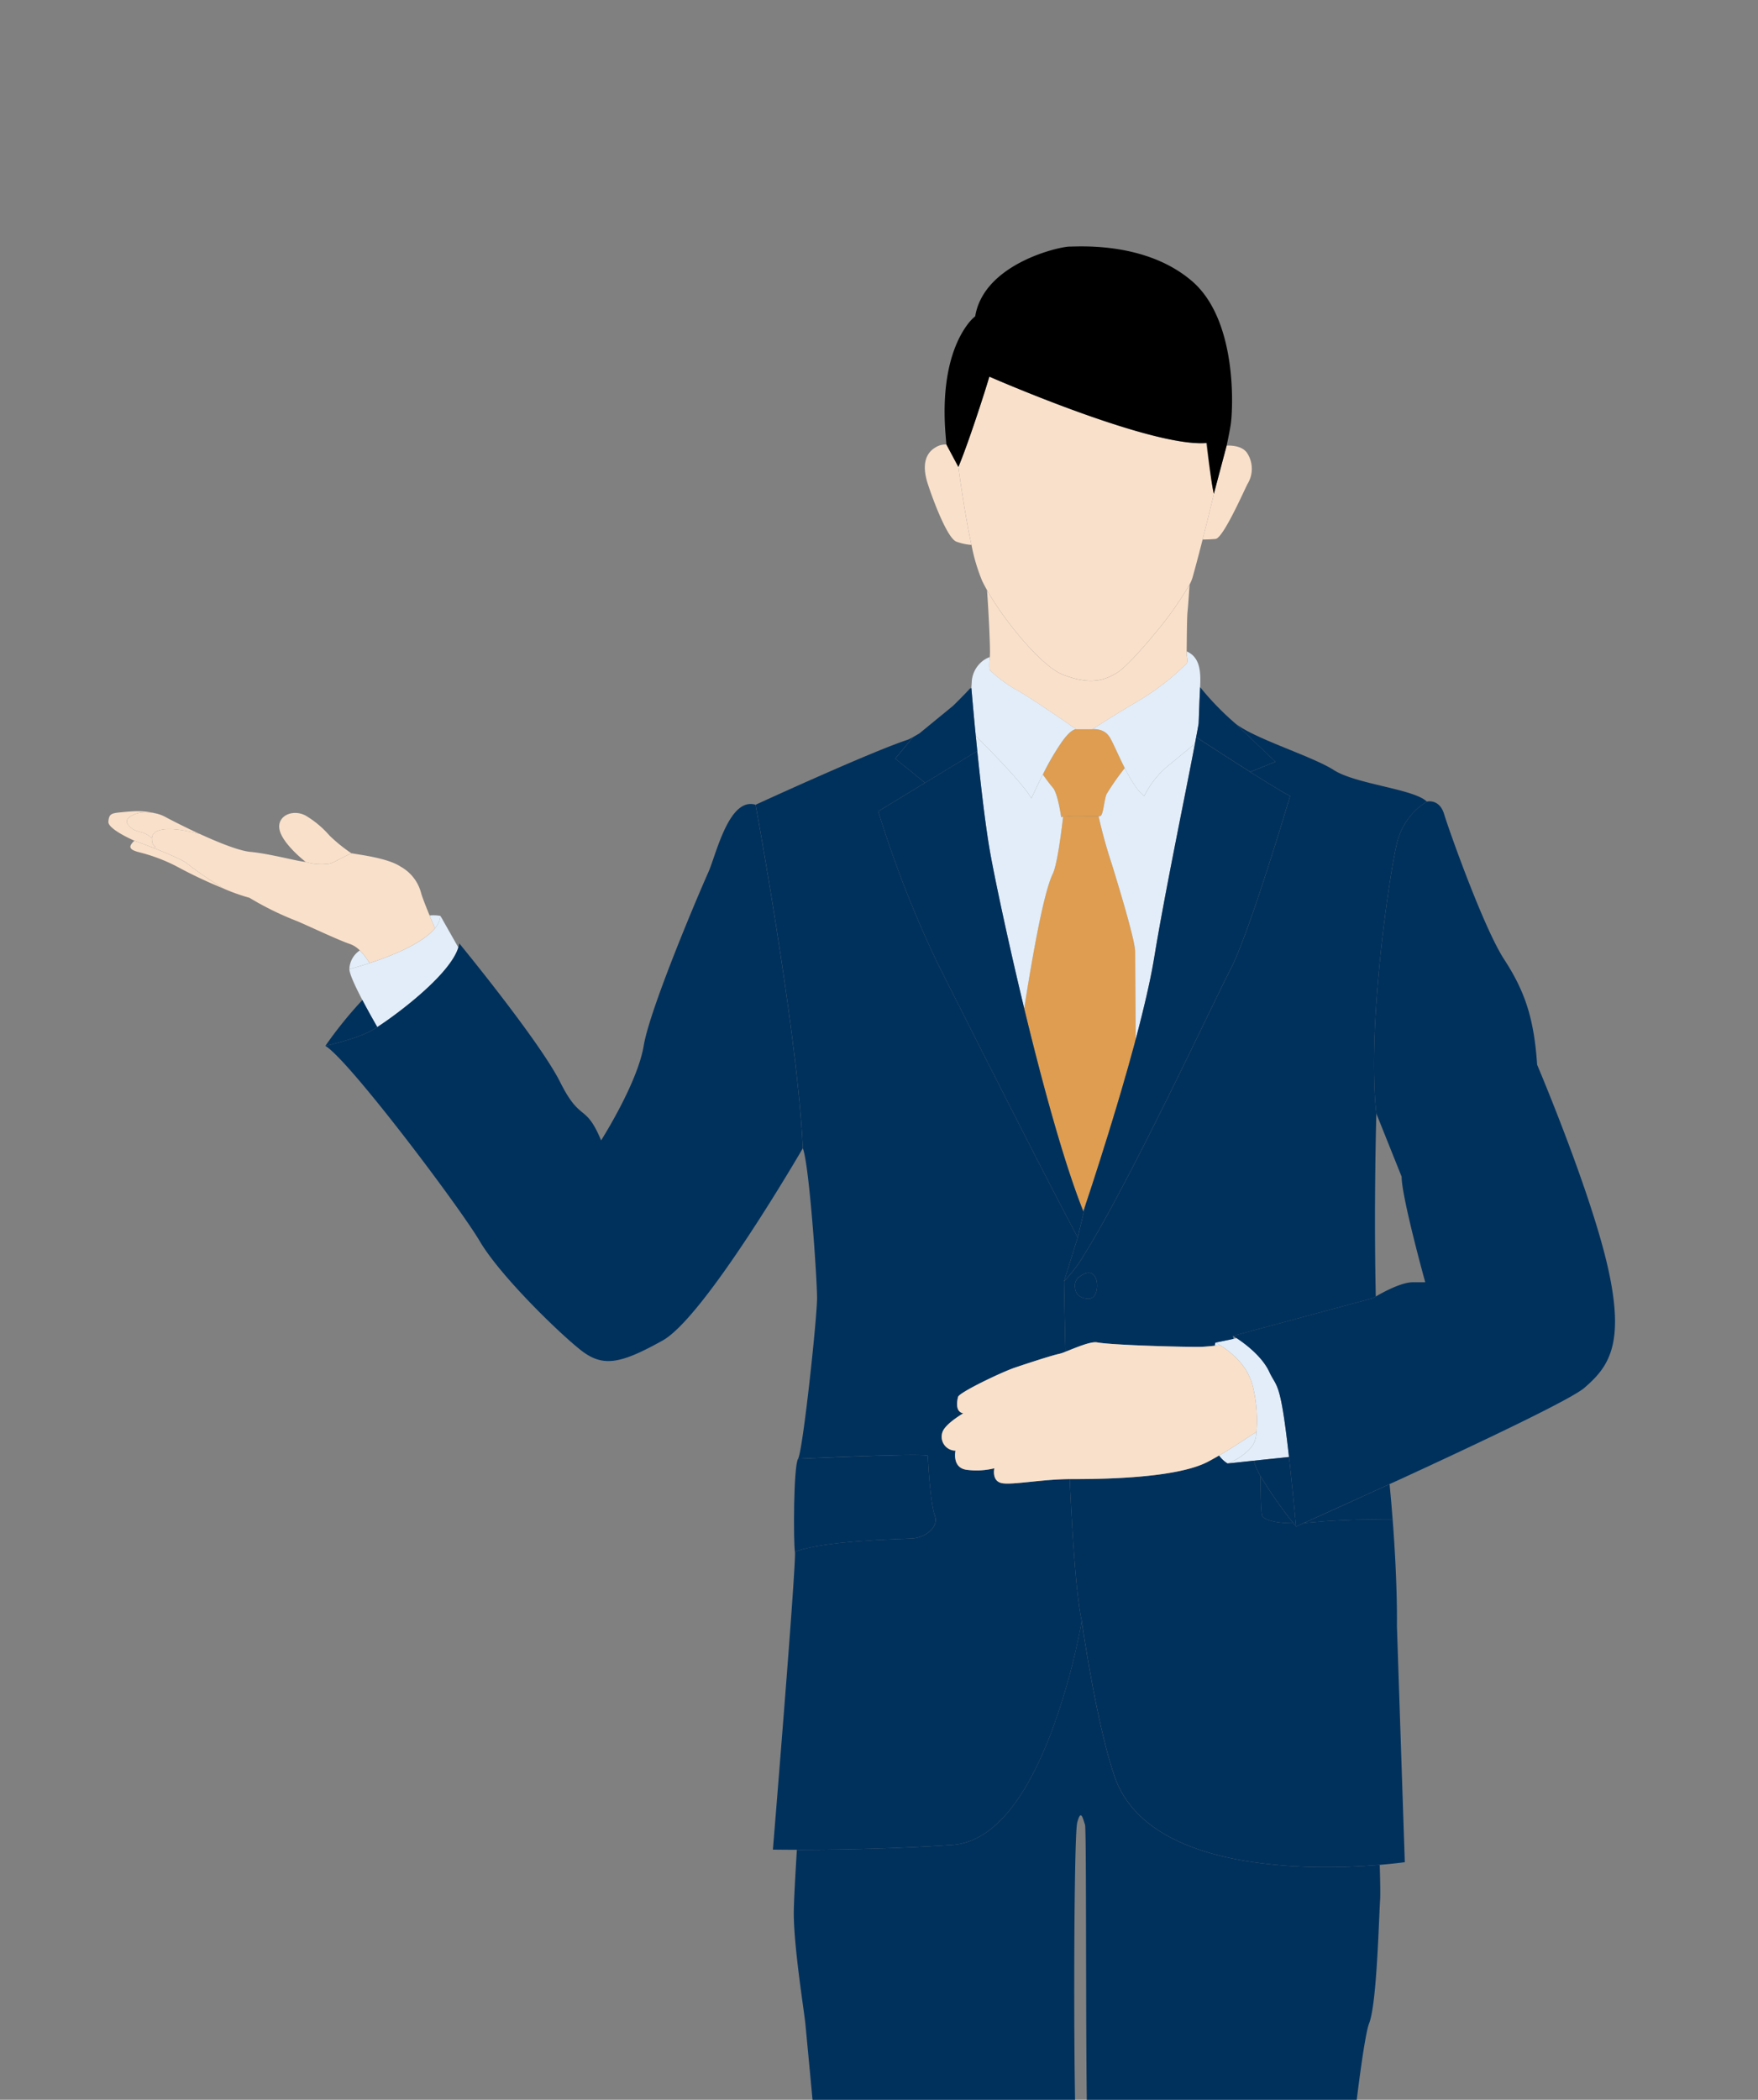 <svg xmlns="http://www.w3.org/2000/svg" xmlns:xlink="http://www.w3.org/1999/xlink" width="314" height="375" viewBox="0 0 314 375"><rect x="0" y="0" width="314" height="375" fill="#808080" stroke="none"/><defs><style>.a{fill:#fff;stroke:#707070;}.b{fill:none;}.c{clip-path:url(#a);}.d{clip-path:url(#b);}.e{fill:#de9d50;}.f{fill:#3d2c12;}.g{fill:#00315c;}.h{fill:#e2edf9;}.i{fill:#f9e0ca;}</style><clipPath id="a"><rect class="a" width="314" height="375" transform="translate(990.776 3169)"/></clipPath><clipPath id="b"><rect class="b" width="269.113" height="564.137"/></clipPath></defs><g class="c" transform="translate(-990.776 -3169)"><g transform="translate(1010.133 3213.005)"><g class="d"><path class="e" d="M156.49,157.9c-.1.327-.2.621-.293.891-.045.147-.09.271-.135.395-.045.169-.1.316-.147.451v.023c-.248.711-.372,1.106-.372,1.106-3.509-8.767-7.39-23.141-10.561-36.24.53-3.385,1.343-8.473,2.268-13.167s1.929-9.026,2.832-10.877c.8-1.625,1.568-7.74,1.85-10.2a19.426,19.426,0,0,1,2.877-.124h.327c1.275.023,2.539.056,3.125.045a87.677,87.677,0,0,0,2.369,8.552c1.388,4.513,4.163,13.663,4.163,15.638,0,1.489.068,11.091.1,15.66-.068.226-.124.451-.181.688-.124.463-.248.925-.384,1.388-.023.079-.045.158-.068.248-.26.948-.519,1.907-.79,2.866-.147.519-.293,1.038-.451,1.546-.124.44-.248.88-.372,1.309l-.068.237c-.135.451-.26.914-.395,1.354-.248.835-.5,1.659-.733,2.471-.124.406-.248.812-.372,1.207-.09.316-.192.643-.282.948-.135.429-.26.857-.395,1.275-.113.384-.226.756-.338,1.128-.2.654-.406,1.286-.6,1.918-.1.3-.192.609-.293.914s-.181.609-.282.891c-.09.316-.192.632-.282.925-.248.779-.485,1.512-.711,2.211-.056.169-.1.338-.158.5-.079.226-.147.44-.214.654-.079.26-.158.5-.237.745-.068.214-.135.417-.2.621-.124.372-.237.733-.35,1.061q-.051.169-.1.3c-.011.034-.023.079-.034.113-.045.113-.068.226-.113.327" transform="translate(18.597 11.565)"/><path class="e" d="M156.766,76.42a3.964,3.964,0,0,1,1.58.192,2.869,2.869,0,0,1,1.433,1.083c.564.812,1.568,3.261,2.787,5.664a46.573,46.573,0,0,0-3.249,4.648c-.451,1.038-.575,3.825-1.151,3.938-.056.011-.147.011-.282.023-.587.011-1.85-.023-3.125-.045h-.327a19.426,19.426,0,0,0-2.877.124.779.779,0,0,0-.338.124s-.587-4.287-1.512-5.325c-.485-.553-1.207-1.534-1.771-2.324a45.764,45.764,0,0,1,3.419-5.867c.925-1.286,1.817-2.178,2.527-2.234Z" transform="translate(18.976 9.801)"/><path d="M139.684,462.868c.925.158,1.771.293,2.561.406a3.893,3.893,0,0,1-.587,2.663c-1.907,2.381-5.213.35-9.85-2.2a13.276,13.276,0,0,0-3.227-1.252,47.852,47.852,0,0,1,11.1.384" transform="translate(16.494 59.306)"/><path d="M175.235,463.438c-2,1.049-4.287,2.674-5.63,2.674-1.151,0-4.287-.079-3.96-4.513a57.615,57.615,0,0,1,7.672-.53c2.053.045,5.63.26,9.173.508a27.117,27.117,0,0,0-7.255,1.862" transform="translate(21.245 59.142)"/><path class="f" d="M177.943,490.158c3.238,3.486,15.288,4.073,17.624,3.983,2.482-.1,16.507.666,18.222-2.956a.893.893,0,0,1,.948.282c.384.485.474,5.54.474,5.54-.756,1.23-8.676,2.189-11.915,2.189s-14.024-1.523-19.463-2.764-5.822-3.249-6.386-4.874a3.058,3.058,0,0,0-.745-1.14Z" transform="translate(22.666 62.875)"/><path class="f" d="M178.581,491.873c-1.061-1.061-3.08-1.828-6.228-1.907-4.2-.09-10.3-3.531-10.3-3.531l.169-7.627h.124s9.816,1.139,12.016,4.2a52.431,52.431,0,0,1,4.964,7.92,3.122,3.122,0,0,0,.5.688Z" transform="translate(20.787 61.419)"/><path class="f" d="M139.395,491.344c-6.442.338-7.379.587-8.5,2.065L128.992,493c1.444-1.952,2.685-4.829,6.115-6.905a72.454,72.454,0,0,1,12.061-5.359l.654,6.747s-1.749,3.193-8.428,3.859" transform="translate(16.546 61.666)"/><path class="f" d="M135.3,492.014c-.429.575-.9,1.343-1.738,2.381-2.606,3.216-9.286,5.4-10.967,5.7s-23.13,2.2-27.936-.237c0,0-.181-3.768,1.388-5.156,0,0,11.982,2.02,20.083,1.636s12.546-1.241,15.649-3.148a5.946,5.946,0,0,0,1.613-1.58Z" transform="translate(12.142 63.061)"/><path class="f" d="M147.212,463.371a30.289,30.289,0,0,1,4.321,10.143,17.551,17.551,0,0,1-.113,9.568,72.45,72.45,0,0,0-12.061,5.359c-3.43,2.076-4.671,4.953-6.115,6.9a5.946,5.946,0,0,1-1.613,1.58c-3.1,1.907-7.537,2.764-15.649,3.148S95.9,498.437,95.9,498.437a7.018,7.018,0,0,1,1.918-5.675,38.314,38.314,0,0,1,8.225-6.668c2.031-1.162,10.256-8.349,12.986-13.912s3.994-8.112,3.994-8.112a9.122,9.122,0,0,1,.891-.508,88.438,88.438,0,0,1,8.868-1.094,13.275,13.275,0,0,1,3.227,1.252c4.637,2.55,7.943,4.581,9.85,2.2a3.892,3.892,0,0,0,.587-2.663c.26.034.519.079.767.113" transform="translate(12.294 59.323)"/><path class="f" d="M164.643,461.732c.474-.068.97-.135,1.489-.192-.327,4.434,2.809,4.513,3.96,4.513,1.343,0,3.633-1.625,5.63-2.674a27.119,27.119,0,0,1,7.255-1.862c1.941.124,3.87.271,5.529.384a2.48,2.48,0,0,1,1.523,1.76c.959,4.389,9.353,13.641,10.4,15.074s5.438,4.1,11.068,8.2,4.2,7.92,4.2,7.92c-1.715,3.622-15.739,2.855-18.222,2.956-2.336.09-14.385-.5-17.624-3.983a3.12,3.12,0,0,1-.5-.688,52.432,52.432,0,0,0-4.964-7.921c-2.2-3.058-12.016-4.2-12.016-4.2h-.124l.023-.858c-1.049-3.622-.09-8.586.857-13.833a16.473,16.473,0,0,1,1.512-4.6" transform="translate(20.757 59.201)"/><path class="g" d="M156.757,163.5c.429,1,.293,3.588-1.286,3.588s-2.448-.857-2.448-2.155a1.93,1.93,0,0,1,.722-1.715c1.726-1.3,2.584-.722,3.012.282" transform="translate(19.629 20.84)"/><path class="h" d="M176.068,173.969l-.936.1c.079-.361.124-.553.124-.553a8.912,8.912,0,0,1,.812.451" transform="translate(22.465 22.258)"/><path class="h" d="M181.689,190.26a10.542,10.542,0,0,1-4.344,3.024,5.366,5.366,0,0,1-1.523-1.422c2.392-1.376,4.208-2.629,5.574-3.509.406-.26.767-.485,1.094-.666a6.755,6.755,0,0,1-.282,1.625,5.137,5.137,0,0,1-.519.936Z" transform="translate(22.553 24.075)"/><path class="h" d="M181.763,192.157a5.137,5.137,0,0,0,.519-.936,6.755,6.755,0,0,0,.282-1.625,25.273,25.273,0,0,0-.7-8.451,10.658,10.658,0,0,0-2.742-4.637,15.834,15.834,0,0,0-3.069-2.448,8.914,8.914,0,0,0-.812-.451l3.249-.677.564-.113c1.377.9,4.524,3.2,5.822,6.014,1.365,2.956,1.963,1.3,3.52,15.2h-.011l-5.055.53-1.23.135-4.682.5a10.542,10.542,0,0,0,4.344-3.024Z" transform="translate(22.479 22.168)"/><path class="h" d="M40,111.428a11.306,11.306,0,0,1,1.749,2.279c-2.1.688-3.6,1.061-3.6,1.061a4.18,4.18,0,0,1,1.546-3.091s.113-.09.3-.248" transform="translate(4.894 14.293)"/><path class="h" d="M52.793,105.991a4.023,4.023,0,0,1-.982,2.2c-.282-.643-.621-1.455-.959-2.279a6.5,6.5,0,0,1,1.941.079" transform="translate(6.523 13.581)"/><path class="h" d="M53.44,108.178a4.023,4.023,0,0,0,.982-2.2l2.776,4.9.417.733c-1.467,4.829-10.82,11.858-14.476,14.216-.643-1.117-1.692-2.979-2.663-4.829-1.23-2.336-2.324-4.671-2.324-5.529,0,0,1.5-.372,3.6-1.061,3.757-1.219,9.41-3.441,11.689-6.228" transform="translate(4.894 13.594)"/><path class="h" d="M163.386,131.522c-.034-4.57-.1-14.171-.1-15.66,0-1.974-2.776-11.125-4.163-15.638a87.683,87.683,0,0,1-2.369-8.552c.135-.011.226-.011.282-.023.575-.113.7-2.9,1.151-3.938a46.573,46.573,0,0,1,3.249-4.648c1.038,2.065,2.245,4.084,3.475,4.987a16.66,16.66,0,0,1,4.051-5.213c2.11-1.738,4.22-3.475,5.01-4.129-1.681,8.9-5.359,26.526-7.277,38.215-.677,4.129-1.9,9.263-3.306,14.6" transform="translate(20.107 10.096)"/><path class="h" d="M152.916,91.909c-.282,2.46-1.049,8.575-1.85,10.2-.9,1.85-1.918,6.172-2.832,10.877s-1.738,9.782-2.268,13.167c-2.922-12.14-5.246-23.186-6.048-27.654-.846-4.66-1.692-12.084-2.336-18.323-.09-.936-.181-1.839-.271-2.7,2.234,2.234,8.88,8.981,9.929,11.192,0,0,.857-1.941,2.053-4.287.564.79,1.286,1.771,1.771,2.324.925,1.038,1.512,5.325,1.512,5.325a.779.779,0,0,1,.338-.124" transform="translate(17.614 9.938)"/><path class="h" d="M139.85,67.253a23.669,23.669,0,0,0,5.167,3.791c3.362,1.963,10.312,6.837,10.312,6.837-.711.056-1.6.948-2.527,2.234a45.764,45.764,0,0,0-3.419,5.867c-1.2,2.347-2.053,4.287-2.053,4.287-1.049-2.211-7.695-8.959-9.929-11.192-.474-4.9-.779-8.53-.779-8.53h-.011c.034-.553.079-1.072.079-1.219a5.1,5.1,0,0,1,1.478-3.216,4.68,4.68,0,0,1,1.726-1.106,14.371,14.371,0,0,0-.045,2.245" transform="translate(17.524 8.339)"/><path class="h" d="M172.618,64.1c2.437,1.072,2.539,3.723,2.4,6.4,0,.079-.011.147-.011.226-.034.688-.068,1.422-.1,2.132-.056,1.444-.1,2.888-.158,4.118v.034c-.113.654-.259,1.467-.44,2.415-.068.372-.135.756-.214,1.162-.79.654-2.9,2.392-5.01,4.129a16.66,16.66,0,0,0-4.051,5.213c-1.23-.9-2.437-2.922-3.475-4.987-1.219-2.4-2.223-4.852-2.787-5.664a2.869,2.869,0,0,0-1.433-1.083,3.964,3.964,0,0,0-1.58-.192s3.949-2.55,8.7-5.337a44.337,44.337,0,0,0,8.146-6.4c.2-.2.113-.97,0-1.546,0-.2.011-.406.011-.621" transform="translate(19.98 8.222)"/><path class="g" d="M119.6,387.8c0-2.087-3.588-23.818-3.7-33.995s-5.089-61.728-5.314-64.154-2.2-14.453-2.076-20.456c.034-1.974.26-6.093.542-10.752,5.732,0,16.507-.113,27.8-.88,8.338-.564,14.115-10.628,17.8-20.512a119.142,119.142,0,0,0,5.28-19.451s1.478,10.414,3.577,19.451c.632,2.764,1.32,5.393,2.053,7.571,5.45,18.165,36,17.454,47.6,16.507.09,3.046.124,5.393.068,6.217-.226,3.238-.575,18.605-1.963,22.08s-4.852,35.247-5.551,48.775-5.314,36.071-6.127,40.584,1.85,20.681,3.012,30.745a57.111,57.111,0,0,1,.248,7.469c-.2,10.177-1.941,24.066-1.76,38.655.237,18.605-2.313,26.706-2.539,29.358s1.625,8.552,1.625,8.552-2.031-.158-4.84-.372c-1.659-.113-3.588-.26-5.529-.384-3.543-.248-7.119-.463-9.173-.508a57.62,57.62,0,0,0-7.672.53c-.519.056-1.015.124-1.489.192-2.448.338-4.254.666-4.254.666s.575-14.916.35-17.342a113.551,113.551,0,0,1,.7-15.6c.575-4.739-.812-48.324-1.512-55.026s-1.151-22.2-1.264-24.044-.575-2.663-1.5-7.751-2.324-61.265-2.9-63.8-.226-55.263-.575-56.188-.7-3-1.388-.35-.688,52.487-.113,56.414-2.076,60.69-3.475,69.242a101.537,101.537,0,0,0-.925,18.041s-1.038,5.664.237,15.029.35,23.931-.463,31.558-.226,50.75-.226,50.75-1,1.173-8.586.169c-.248-.034-.508-.079-.767-.113-.79-.113-1.636-.248-2.561-.406a47.852,47.852,0,0,0-11.1-.384,88.438,88.438,0,0,0-8.868,1.094c-3.024.53-5,1.027-5,1.027s.925-16.653,1.388-20.93-1.738-38.5-1.85-43.924.463-7.864,1.5-13.754S119.6,389.874,119.6,387.8" transform="translate(13.919 27.912)"/><path class="g" d="M138.169,69.918s.3,3.633.779,8.53c.09.857.181,1.76.271,2.7l-9.41,5.732-.124-.214-5.122-4.152,3.2-3.859c.417-.237.79-.463,1.094-.632l6.059-4.964S137.007,71.012,137.9,70a.62.62,0,0,1,.26-.079Z" transform="translate(15.978 8.969)"/><path class="g" d="M157.5,166.745c-6.442-12.073-19.824-38.655-24.845-48.583a196.144,196.144,0,0,1-10.786-27.519l8.282-5.043,9.41-5.732c.643,6.239,1.489,13.663,2.336,18.323.8,4.468,3.125,15.514,6.048,27.654,3.17,13.1,7.052,27.473,10.561,36.24,0,0,.124-.395.372-1.106Z" transform="translate(15.633 10.245)"/><path class="g" d="M43.626,124.117c-.338.214-.632.395-.869.53-2.8,1.613-8.406,2.832-8.406,2.832a73.6,73.6,0,0,1,6.612-8.191c.97,1.85,2.02,3.712,2.663,4.829" transform="translate(4.406 15.302)"/><path class="g" d="M111.187,88.393s7.514,40.821,8.439,61.356c0,0-17.443,30.125-25.048,34.333-7.6,4.231-10.7,4.8-14.634,1.692s-14.352-13.223-18.007-19.418-23.367-32.37-27.586-34.9c0,0,5.608-1.219,8.406-2.832.237-.135.53-.316.869-.53,3.656-2.358,13.009-9.387,14.476-14.216a4.438,4.438,0,0,0,.169-.722s14.352,17.454,18.019,24.777,4.5,3.656,7.311,10.4l.011-.011c.282-.451,6.488-10.279,7.593-16.868,1.117-6.758,10.132-27.868,11.531-30.96s3.667-13.517,8.451-12.106" transform="translate(4.406 11.322)"/><path class="g" d="M133.669,202.06c.835,2.211-1.794,4.017-4.005,4.152s-15.5.327-20.963,2.369c-.271-1.681-.271-15.2.564-16.608,0,0,20.817-.97,23.163-.564,0,0,.417,8.439,1.241,10.651" transform="translate(13.923 24.54)"/><path class="g" d="M159.994,167.029l-2.448,7.842s.079,5.179.26,12.569a7.4,7.4,0,0,1-1.173.395c-1.061.2-5.6,1.67-7.932,2.471s-9.872,4.4-10.076,5.2-.53,2.674.936,2.934c0,0-2.8,1.6-3.6,3.069a2.481,2.481,0,0,0,2.2,3.6s-.666,3.012,1.929,3.407a13.343,13.343,0,0,0,5.01-.26s-.542,2.324,1.4,2.663c1.907.327,7.119-.7,12.061-.733.5,10.73,1.185,20.873,2.155,25.364A119.143,119.143,0,0,1,155.436,255c-3.689,9.884-9.466,19.948-17.8,20.512-11.294.767-22.069.88-27.8.88-2.7-.011-4.287-.034-4.287-.034s4.231-51.506,3.938-53.2c5.461-2.042,18.752-2.234,20.963-2.369s4.84-1.941,4.005-4.152-1.241-10.651-1.241-10.651c-2.347-.406-23.163.564-23.163.564.846-1.4,3.385-25.048,3.385-28.7s-1.41-23.919-2.539-26.74c-.925-20.535-8.439-61.356-8.439-61.356S123.1,80.264,129.7,78.121c.316-.147.621-.3.9-.463l-3.2,3.859,5.122,4.152.124.214-8.282,5.043a196.147,196.147,0,0,0,10.786,27.519c5.021,9.929,18.4,36.511,24.845,48.583" transform="translate(13.142 9.961)"/><path class="g" d="M205.1,202.191c-3.1-.011-9.173.045-13.979.519-.654.056-1.275.113-1.839.135,2.6-1.162,8.451-3.8,15.277-6.928.214,2.211.395,4.31.542,6.273" transform="translate(24.28 25.131)"/><path class="g" d="M182.392,194.658a77.469,77.469,0,0,0,5.878,8.406c-3.825,0-5.134-.8-5.529-1.185-.3-.316-.35-4.321-.35-7.221" transform="translate(23.396 24.97)"/><path class="g" d="M188.408,203.454a77.471,77.471,0,0,1-5.878-8.406,11.661,11.661,0,0,1-1.207-2.764l1.23-.135,5.055-.53h.011c.338,3.1.745,6.973,1.2,11.836.023.192.045.395.056.587l-.463-.587" transform="translate(23.259 24.58)"/><path class="g" d="M210.627,221.806l1.41,42.209s-1.692.248-4.468.474c-11.6.948-42.152,1.659-47.6-16.507-.733-2.178-1.422-4.806-2.053-7.571-2.1-9.037-3.577-19.451-3.577-19.451-.97-4.491-1.659-14.634-2.155-25.364h.214c5,0,18.808-.068,24.54-3.137.677-.361,1.32-.722,1.918-1.072a5.366,5.366,0,0,0,1.523,1.422l4.682-.5a11.661,11.661,0,0,0,1.207,2.764c0,2.9.045,6.905.35,7.221.395.384,1.7,1.185,5.529,1.185l.463.587s.508-.226,1.433-.643c.564-.023,1.185-.079,1.839-.135,4.806-.474,10.877-.53,13.979-.519.914,11.8.767,19.034.767,19.034" transform="translate(19.521 24.55)"/><path class="g" d="M190.725,216.71c-.925.417-1.433.643-1.433.643-.011-.192-.034-.395-.056-.587-.451-4.863-.858-8.733-1.2-11.836-1.557-13.9-2.155-12.242-3.52-15.2-1.3-2.809-4.445-5.111-5.822-6.014-.406-.271-.666-.406-.666-.406V183.3l25.059-6.758.451-.271c1.207-.711,4.536-2.539,6.578-2.539h2.257s-4.22-15.209-4.22-18.865l-4.513-11.26c-1.749-15.66,2.471-43.788,3.768-48.674a11.963,11.963,0,0,1,5.246-7.052s2.245-.564,3.091,2.245,7.04,20.275,10.7,25.905,5.348,10.414,5.912,18.853c0,0,9.568,22.52,12.659,36.308s0,17.736-4.22,21.392c-2.415,2.087-18.91,9.884-32.6,16.191-.745.338-1.478.677-2.2,1-6.826,3.125-12.682,5.765-15.277,6.928" transform="translate(22.837 11.267)"/><path class="g" d="M156.98,174.662c-.429-1-1.286-1.58-3.012-.282a1.93,1.93,0,0,0-.722,1.715c0,1.3.869,2.155,2.448,2.155s1.715-2.584,1.286-3.588m-5.7.5a25.848,25.848,0,0,0,3.87-5.2c8.146-13.133,22.972-44.973,25.871-50.535,3.452-6.634,10.651-30.971,10.651-30.971-.8-.316-3.768-2.144-7.131-4.276l4.5-1.817-7.3-6.95c3.385,2.809,13.8,5.912,17.736,8.439s14.352,3.374,16.608,5.63a11.963,11.963,0,0,0-5.246,7.052c-1.3,4.885-5.517,33.013-3.768,48.674,0,0-.474,15.954-.1,32.664l-.451.271L181.463,184.9v.011c.011.056.045.237.1.519l-3.249.677s-.045.192-.124.553c-.914.1-1.794.181-2.4.2-1.873.068-15.807-.271-18.617-.8-1.173-.2-3.938,1.015-5.63,1.67-.181-7.39-.26-12.569-.26-12.569" transform="translate(19.406 9.673)"/><path class="g" d="M153.73,167.026l1.376-5.765v-.023c.045-.135.1-.282.147-.451.045-.124.09-.248.135-.395.09-.271.192-.564.293-.891.045-.1.068-.214.113-.327.011-.034.023-.079.034-.113q.051-.135.1-.3c.113-.327.226-.688.35-1.061.068-.2.135-.406.2-.621.079-.248.158-.485.237-.745.068-.214.135-.429.214-.654.056-.158.1-.327.158-.5.226-.7.463-1.433.711-2.211.09-.293.192-.609.282-.925.1-.282.192-.587.282-.891s.192-.609.293-.914c.192-.632.395-1.264.6-1.918.113-.372.226-.745.338-1.128.135-.417.26-.846.395-1.275.09-.3.192-.632.282-.948.124-.395.248-.8.372-1.207.237-.812.485-1.636.733-2.471.135-.44.26-.9.395-1.354l.068-.237c.124-.429.248-.869.372-1.309.158-.508.3-1.027.451-1.546.271-.959.53-1.918.79-2.866.023-.09.045-.169.068-.248.135-.463.259-.925.384-1.388.056-.237.113-.463.181-.688,1.41-5.337,2.629-10.47,3.306-14.6,1.918-11.689,5.6-29.313,7.277-38.215.079-.406.147-.79.214-1.162.079.045.158.1.237.147,2.358,1.534,6.081,3.949,9.421,6.059,3.362,2.132,6.33,3.96,7.131,4.276,0,0-7.2,24.337-10.651,30.971-2.9,5.562-17.725,37.4-25.871,50.535a25.847,25.847,0,0,1-3.87,5.2Z" transform="translate(19.406 9.964)"/><path class="g" d="M172.642,76.244c.056-1.23.1-2.674.158-4.118.034-.711.068-1.444.1-2.132,0-.079.011-.147.011-.226a.62.62,0,0,0,.079.1,50.843,50.843,0,0,0,6.07,6.262l7.3,6.95-4.5,1.817c-3.34-2.11-7.063-4.524-9.421-6.059-.079-.045-.158-.1-.237-.147.181-.948.327-1.76.44-2.415v-.034Z" transform="translate(22.089 8.949)"/><path class="i" d="M134.384,192.819a2.481,2.481,0,0,1-2.2-3.6c.8-1.467,3.6-3.069,3.6-3.069-1.467-.259-1.14-2.132-.936-2.934s7.74-4.4,10.076-5.2,6.871-2.268,7.932-2.471a7.4,7.4,0,0,0,1.173-.395c1.692-.654,4.457-1.873,5.63-1.67,2.809.53,16.744.869,18.617.8.609-.023,1.489-.1,2.4-.2l.936-.1a15.833,15.833,0,0,1,3.069,2.448,10.658,10.658,0,0,1,2.742,4.637,25.273,25.273,0,0,1,.7,8.451c-.327.181-.688.406-1.094.666-1.365.88-3.182,2.132-5.574,3.509-.6.35-1.241.711-1.918,1.072C173.806,197.829,160,197.9,155,197.9h-.214c-4.942.034-10.154,1.061-12.061.733-1.941-.338-1.4-2.663-1.4-2.663a13.344,13.344,0,0,1-5.01.259c-2.6-.395-1.929-3.407-1.929-3.407" transform="translate(16.92 22.25)"/><path class="i" d="M4.041,89.442a13.935,13.935,0,0,1,4.784.44,8.476,8.476,0,0,0-3.091-.226c-1.2.2-3.069,1.038-2.245,2.11,1.376,1.794,2.618.812,4.287,2.493,0,.835.2,1.241.587,1.455l-.124.316c-1.941-.767-3.6-1.365-3.6-1.365S-.111,92.624,0,91.27s.485-1.512,2.211-1.67c.485-.045,1.117-.113,1.828-.158" transform="translate(0 11.469)"/><path class="i" d="M3.115,91.744c-.824-1.072,1.049-1.907,2.245-2.11a8.476,8.476,0,0,1,3.091.226,2.275,2.275,0,0,1,.26.079,6.546,6.546,0,0,1,1.162.5c.936.508,2.6,1.354,4.524,2.279l1.512.733c-6.228-1.659-8.507-.711-8.507.79-1.67-1.681-2.911-.7-4.287-2.493" transform="translate(0.374 11.491)"/><path class="i" d="M4.193,94.068s1.659.6,3.6,1.365c2.426.959,5.292,2.178,5.9,2.787a69.344,69.344,0,0,0,6.521,4.434,84.225,84.225,0,0,1-8.575-4.05,31.019,31.019,0,0,0-6.634-2.482c-2.11-.542-1.67-1.185-.812-2.053" transform="translate(0.447 12.066)"/><path class="i" d="M39.995,96.877c-1.659.677-3.069,1.647-3.949,1.85a9.569,9.569,0,0,1-4.287-.316s-4.039-3.125-4.637-5.664,2.324-3.836,4.637-2.6a17.377,17.377,0,0,1,4.265,3.565A28.415,28.415,0,0,0,39.9,96.854c.023.011.056.011.09.023" transform="translate(3.469 11.503)"/><path class="i" d="M24.313,104.5a35.288,35.288,0,0,1-4.524-1.6.011.011,0,0,1-.011-.011,69.348,69.348,0,0,1-6.521-4.434c-.609-.609-3.475-1.828-5.9-2.787l.124-.316c-.384-.214-.587-.621-.587-1.455,0-1.5,2.279-2.448,8.507-.79l-1.512-.733c3.667,1.749,8.282,3.723,10.583,3.926,3.509.327,8.8,1.783,9.872,1.783a9.569,9.569,0,0,0,4.287.316c.88-.2,2.29-1.173,3.949-1.85h.011c1.027.237,6.352.79,8.744,2.4a7.57,7.57,0,0,1,3.678,4.852c.282.891.88,2.414,1.478,3.859.338.824.677,1.636.959,2.279-2.279,2.787-7.932,5.01-11.689,6.228a11.306,11.306,0,0,0-1.749-2.279,4.533,4.533,0,0,0-1.738-1.128c-2.155-.711-8.575-3.78-9.76-4.208a54.382,54.382,0,0,1-8.2-4.051" transform="translate(0.884 11.831)"/><path class="i" d="M139.611,65.918c.011-.124.011-.237.011-.3.011-1.873-.26-7.526-.53-11.091,3.182,5.641,9.827,13.663,13.562,15.1,4.118,1.58,6.792,1.455,9.692-.361,1.309-.812,3.972-3.656,6.6-6.837a61.87,61.87,0,0,0,6.33-8.9c-.135,1.963-.282,4.084-.372,4.9-.09.846-.124,4.073-.147,7.04,0,.214-.011.417-.011.621.113.575.2,1.343,0,1.546a44.338,44.338,0,0,1-8.146,6.4c-4.75,2.787-8.7,5.337-8.7,5.337h-2.888s-6.95-4.874-10.312-6.837a23.669,23.669,0,0,1-5.167-3.791,14.375,14.375,0,0,1,.045-2.245c0-.023.011-.056.011-.079a3.833,3.833,0,0,0,.023-.485" transform="translate(17.842 6.865)"/><path class="i" d="M181.233,32.95a5.165,5.165,0,0,1,0,5.45c-.733,1.455-4.366,9.692-5.7,9.8-.688.068-1.591.1-2.313.113.643-2.516,1.365-5.382,2.008-8.157l2.29-8.631c1.309-.034,2.967.2,3.712,1.422" transform="translate(22.22 4.044)"/><path class="i" d="M135.244,35.375c.519,3.859,1.343,9.387,2.336,13.912a9.844,9.844,0,0,1-2.685-.575c-1.929-.722-5.089-10.042-5.325-11.023s-1.094-4.231,1.58-5.811a3.369,3.369,0,0,1,1.952-.519Z" transform="translate(16.579 4.022)"/><path class="i" d="M180.189,41.559c-.643,2.776-1.365,5.641-2.008,8.157-.79,3.1-1.478,5.653-1.805,6.792a6.34,6.34,0,0,1-.519,1.23,61.87,61.87,0,0,1-6.33,8.9c-2.629,3.182-5.292,6.025-6.6,6.837-2.9,1.817-5.574,1.941-9.692.361-3.735-1.433-10.38-9.455-13.562-15.1-.316-.564-.609-1.117-.857-1.625a33.086,33.086,0,0,1-1.918-6.454c-.993-4.524-1.817-10.053-2.336-13.912.846-2.02,2.02-5.314,3.08-8.473s2.02-6.183,2.448-7.661c0,0,28.835,12.7,38.719,11.851,0,0,.838,6.754,1.38,9.089" transform="translate(17.261 2.645)"/><path d="M176.532,6.169c8.18,6.984,7.334,22.836,6.984,25.4-.09.756-.395,2.257-.756,4.005L180.47,44.2c-.542-2.336-1.25-9.089-1.25-9.089-9.884.846-38.849-11.851-38.849-11.851-.429,1.478-1.388,4.5-2.448,7.661s-2.234,6.454-3.08,8.473L132.7,35.38c-.045-.508-.09-1.038-.135-1.6-.948-11.339,1.963-17.195,3.825-19.722a8.28,8.28,0,0,1,1.455-1.58,10.565,10.565,0,0,1,.8-2.64l.011-.011C141.973,2.514,153.03.032,154.722.032c1.873,0,13.63-.846,21.81,6.138" transform="translate(16.981 0)"/></g></g></g></svg>